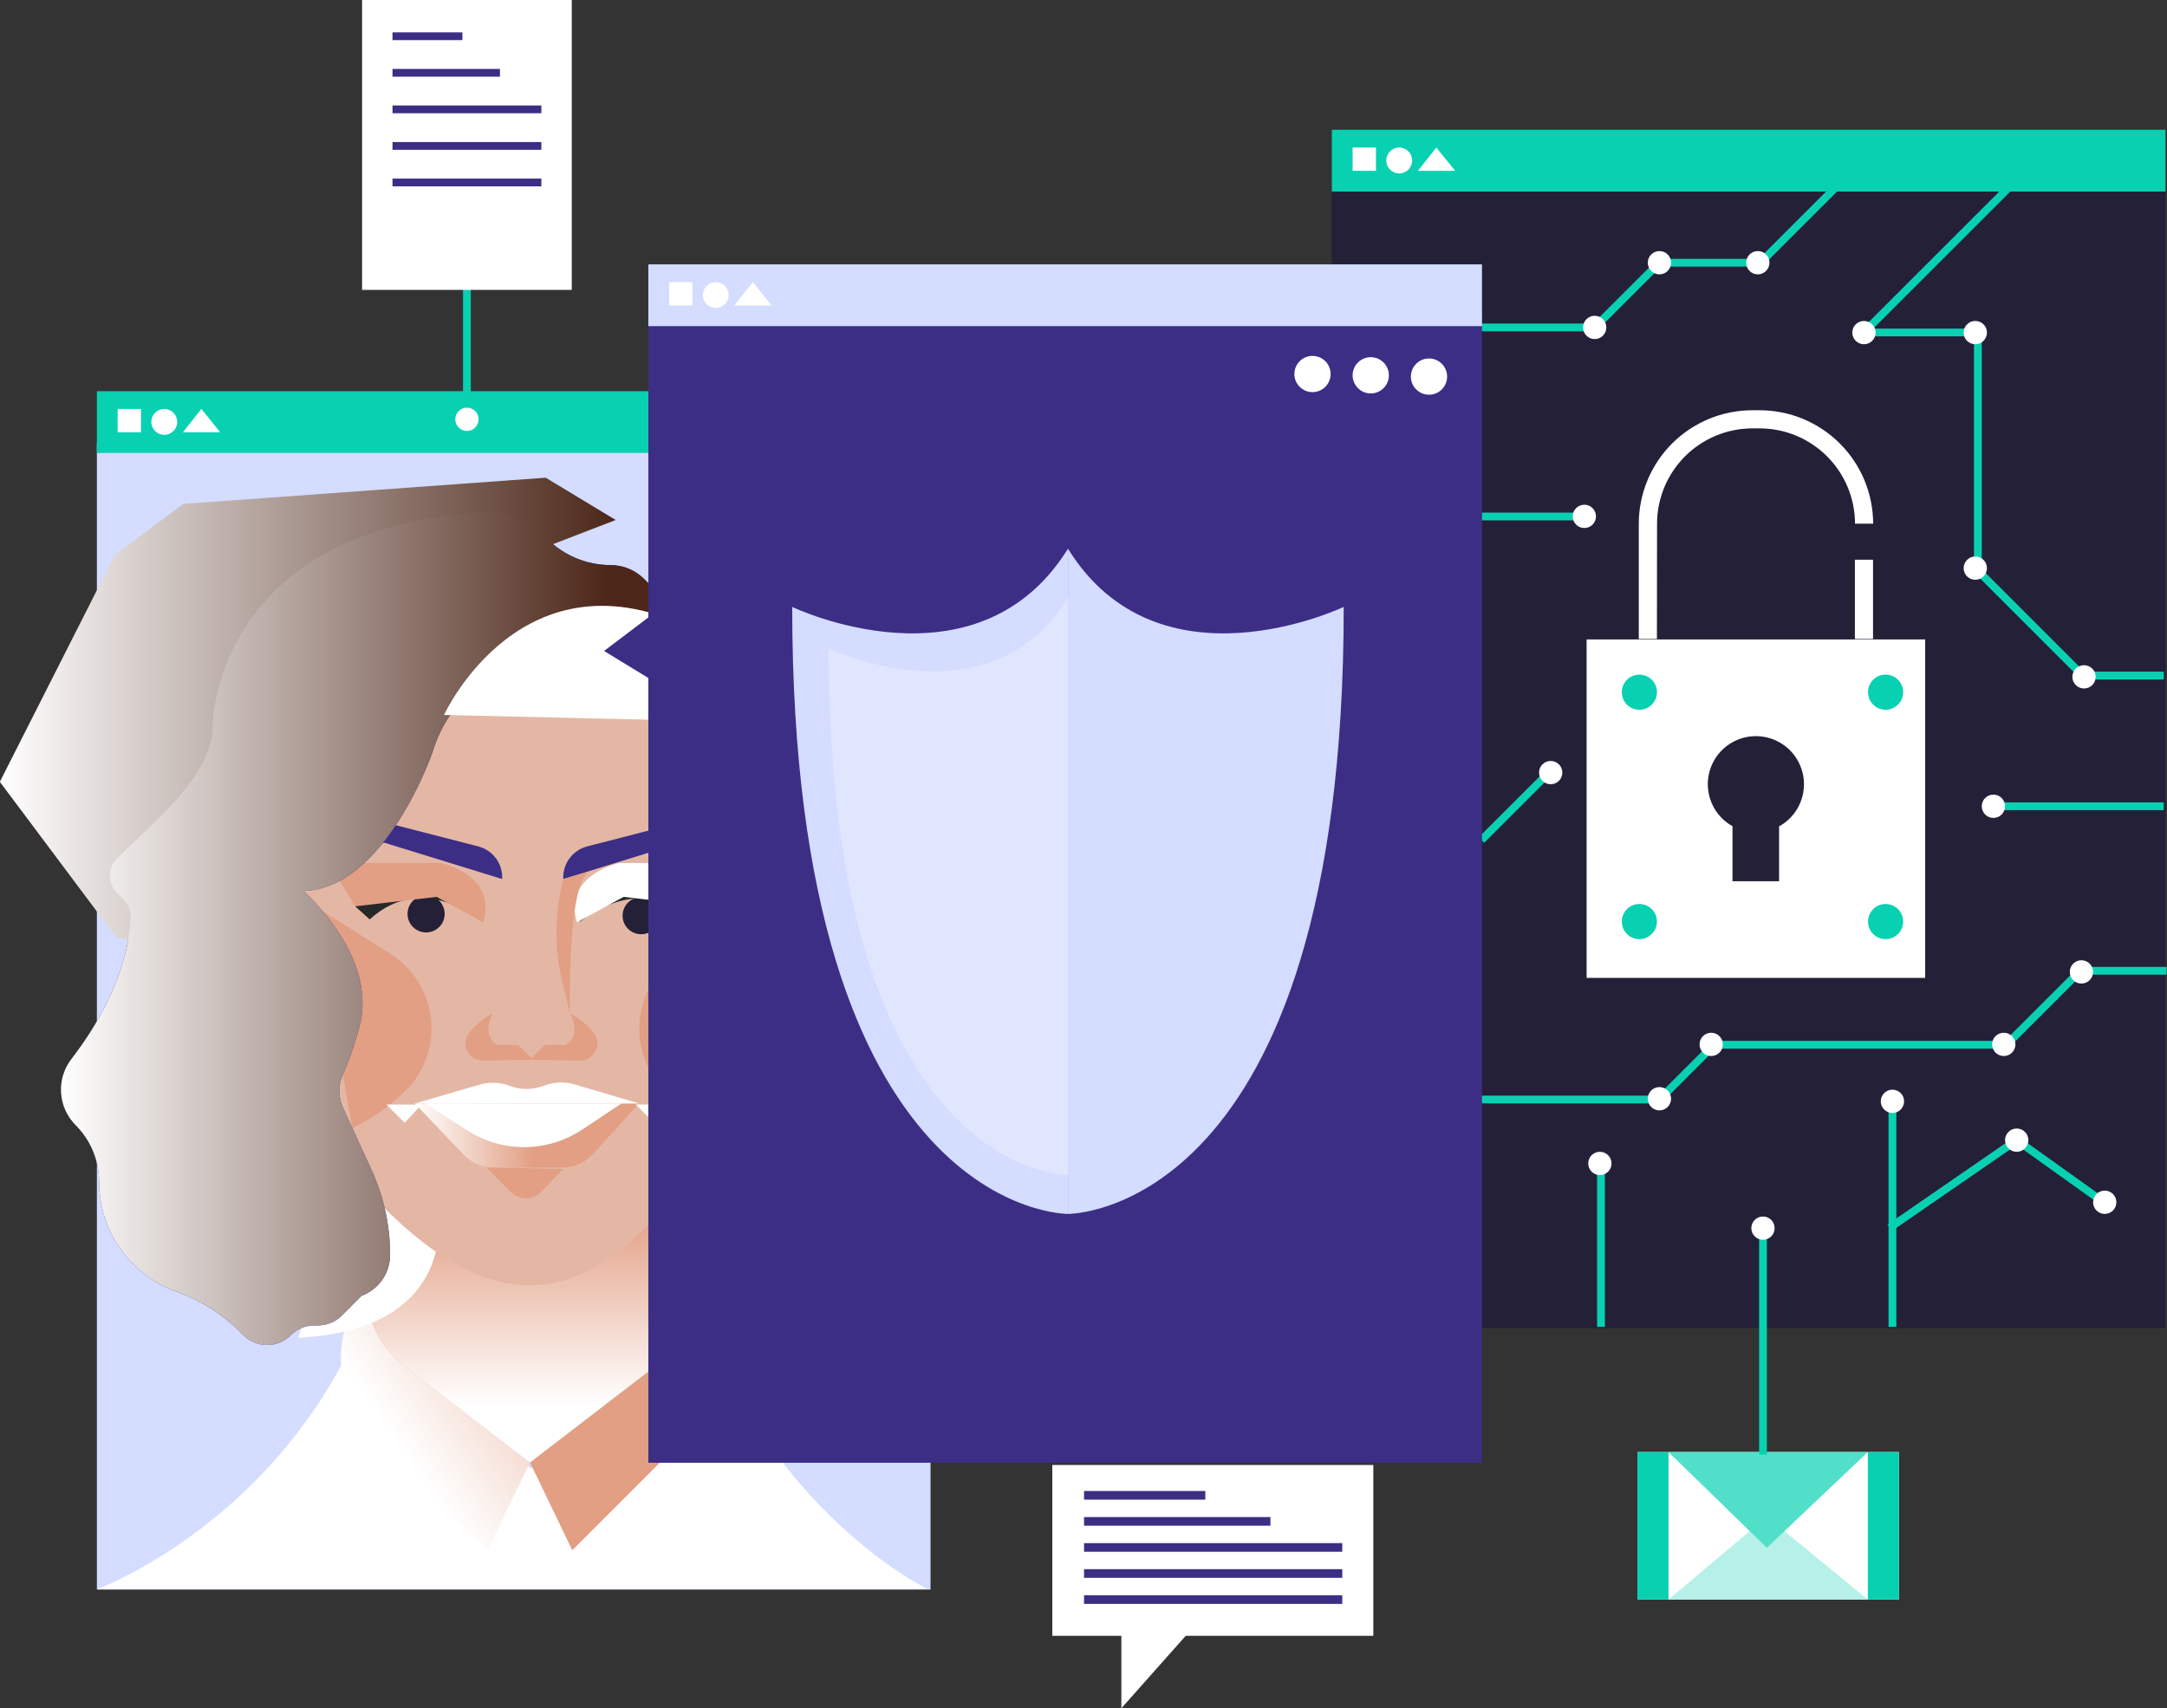 <svg width="837" height="660" viewBox="0 0 837 660" fill="none" xmlns="http://www.w3.org/2000/svg">
   <rect x="0" y="0" width="837" height="660" fill="#333333" stroke="none"/>
   <g class="left">
<path d="M359.421 171.14H37.421V614.14H359.421V171.14Z" fill="#D4DCFF"/>
<path d="M359.421 151.14H37.421V175H359.421V151.14Z" fill="#08D1B2"/>
<path d="M270.71 511L205.21 567.45L139.7 511C106.82 588.53 37.5 614 37.5 614H358.5C358.5 614 303.6 588.53 270.71 511Z" fill="white"/>
<path d="M310.891 412.85C310.891 412.85 296.271 428.59 306.961 443.2C317.651 457.81 313.701 507.86 254.671 507.86V412.86L310.891 412.85Z" fill="#EA442E"/>
<path d="M310.891 412.85C310.891 412.85 296.271 428.59 306.961 443.2C317.651 457.81 313.701 507.86 254.671 507.86V412.86L310.891 412.85Z" fill="#EA442E"/>
<path d="M310.891 412.85C310.891 412.85 296.271 428.59 306.961 443.2C317.651 457.81 313.701 507.86 254.671 507.86V412.86L310.891 412.85Z" fill="#3C2E85"/>
<path d="M281.66 280.73H293.42C298.334 280.73 303.15 282.098 307.33 284.682C311.509 287.267 314.885 290.964 317.08 295.36L338.69 338.58C342.096 345.375 344.065 352.799 344.473 360.388C344.88 367.978 343.719 375.57 341.06 382.69C334.14 401.18 321.17 423 298.5 423H285.59L281.66 280.73Z" fill="#EA442E"/>
<path d="M281.66 280.73H293.42C298.334 280.73 303.15 282.098 307.33 284.682C311.509 287.267 314.885 290.964 317.08 295.36L338.69 338.58C342.096 345.375 344.065 352.799 344.473 360.388C344.88 367.978 343.719 375.57 341.06 382.69C334.14 401.18 321.17 423 298.5 423H285.59L281.66 280.73Z" fill="#3C2E85"/>
<path d="M273.79 285.79L299.65 302.66H322.7L354.74 369V436.46H276.6L273.79 285.79Z" fill="#3C2E85"/>
<path d="M142.8 496.05C142.8 496.05 142.37 496.49 141.66 497.33C134.796 505.453 131.236 515.859 131.686 526.484C132.137 537.109 136.564 547.177 144.09 554.69L188.33 598.93L204.64 565.07L142.8 496.05Z" fill="url(#paint0_linear)"/>
<path d="M266.57 496.05C266.57 496.05 267 496.49 267.71 497.33C274.575 505.453 278.135 515.86 277.683 526.486C277.231 537.112 272.8 547.179 265.27 554.69L221.03 598.93L204.73 565.07L266.57 496.05Z" fill="url(#paint1_linear)"/>
<path d="M290.93 423.53C294.813 423.53 297.96 420.382 297.96 416.5C297.96 412.617 294.813 409.47 290.93 409.47C287.048 409.47 283.9 412.617 283.9 416.5C283.9 420.382 287.048 423.53 290.93 423.53Z" fill="white"/>
<path d="M135.881 426.25L141.741 501.48C142.14 506.59 143.609 511.56 146.052 516.067C148.494 520.573 151.857 524.516 155.921 527.64L204.641 565.07L253.351 527.64C257.409 524.513 260.766 520.569 263.204 516.063C265.641 511.556 267.105 506.588 267.501 501.48L273.371 426.25H135.881Z" fill="#E4B7A5"/>
<path style="mix-blend-mode:multiply" d="M135.881 426.25L141.741 501.48C142.14 506.59 143.609 511.56 146.052 516.067C148.494 520.573 151.857 524.516 155.921 527.64L204.641 565.07L253.351 527.64C257.409 524.513 260.766 520.569 263.204 516.063C265.641 511.556 267.105 506.588 267.501 501.48L273.371 426.25H135.881Z" fill="url(#paint2_linear)"/>
<path style="mix-blend-mode:multiply" d="M134.931 447.14L169.221 474.69C169.221 474.69 172.591 514.04 115.221 516.85L134.931 447.14Z" fill="url(#paint3_linear)"/>
<path d="M293.981 331.21C297.616 331.691 301.121 332.883 304.295 334.719C307.469 336.555 310.25 338.999 312.479 341.91C314.708 344.822 316.341 348.144 317.285 351.688C318.229 355.231 318.466 358.926 317.981 362.56L314.711 387.07C313.729 394.406 309.877 401.052 304.001 405.55L303.241 406.13C297.36 410.623 289.936 412.598 282.601 411.62L278.851 411.12L289.661 330.07L293.981 331.21Z" fill="#E4B7A5"/>
<path style="mix-blend-mode:multiply" d="M281.65 369.61L288.84 369.54L288.57 339.54C288.57 339.54 310.28 338.44 309.22 370.8" fill="url(#paint4_linear)"/>
<path style="mix-blend-mode:multiply" d="M284.501 371.08L283.921 406.13C283.921 406.13 309.471 399.61 309.331 383.43L309.211 370.85L284.501 371.08Z" fill="url(#paint5_linear)"/>
<path d="M286.101 356.69L291.541 362.93C291.541 362.93 298.771 364.21 299.851 371.06C300.058 372.505 299.953 373.978 299.543 375.379C299.132 376.78 298.426 378.076 297.471 379.181C296.516 380.285 295.336 381.172 294.009 381.781C292.682 382.39 291.24 382.707 289.781 382.71L279.141 382.81L286.101 356.69Z" fill="#E4B7A5"/>
<path d="M288.4 303.25C288.4 291.11 282.08 280.72 274.17 272.48C260.91 258.64 242.09 250.94 222.49 250.94H186.78C167.19 250.94 148.36 258.64 135.1 272.48C127.2 280.72 120.87 291.11 120.87 303.25L117.76 315.17C111.847 337.857 110.885 361.55 114.94 384.64C117.08 396.88 119.23 410.38 120.44 421.41C121.741 432.847 126.668 443.566 134.5 452C148.96 467.71 174.33 496.57 204.69 496.57C235.05 496.57 255.44 467.32 269.9 451.57C277.78 443.01 287.64 432.7 288.9 421.34C290.11 410.34 292.26 396.81 294.41 384.57C298.421 361.496 297.429 337.829 291.5 315.17L288.4 303.25Z" fill="#E4B7A5"/>
<path d="M164.58 360.25C168.54 360.25 171.75 357.04 171.75 353.08C171.75 349.12 168.54 345.91 164.58 345.91C160.62 345.91 157.41 349.12 157.41 353.08C157.41 357.04 160.62 360.25 164.58 360.25Z" fill="#242038"/>
<path d="M186.651 356.35C186.651 356.35 163.601 336.11 142.801 355.22L137.171 350.16C137.171 350.16 165.281 326 186.651 356.35Z" fill="#272929"/>
<path style="mix-blend-mode:multiply" d="M160.221 426.34L179.131 446.15C180.62 447.704 182.409 448.942 184.388 449.789C186.367 450.637 188.498 451.075 190.651 451.08H217.271C219.49 451.079 221.684 450.614 223.712 449.715C225.741 448.816 227.559 447.503 229.051 445.86L246.801 426.34H160.221Z" fill="url(#paint6_linear)"/>
<path d="M247.641 360.95C251.601 360.95 254.811 357.74 254.811 353.78C254.811 349.82 251.601 346.61 247.641 346.61C243.681 346.61 240.471 349.82 240.471 353.78C240.471 357.74 243.681 360.95 247.641 360.95Z" fill="#242038"/>
<path d="M223.75 356.35C223.75 356.35 246.8 336.11 267.6 355.22L273.22 350.16C273.22 350.16 245.11 326 223.75 356.35Z" fill="#272929"/>
<path d="M164.16 426.34H240.05L225 436.34C218.339 440.792 210.512 443.179 202.5 443.2V443.2C194.751 443.202 187.163 440.989 180.63 436.82L164.16 426.34Z" fill="white"/>
<path d="M217.571 339.62L263.101 325.57L284.501 333.44C284.501 333.44 273.791 316 258.611 318.82L226.821 327C224.055 327.713 221.622 329.362 219.935 331.666C218.249 333.971 217.413 336.789 217.571 339.64V339.62Z" fill="#3C2E85"/>
<path d="M193.961 339.62L148.421 325.57L127.051 333.44C127.051 333.44 137.741 316.01 152.921 318.82L184.701 327C187.467 327.713 189.901 329.361 191.59 331.665C193.278 333.97 194.116 336.788 193.961 339.64V339.62Z" fill="#3C2E85"/>
<path style="mix-blend-mode:multiply" d="M160.221 426.34L185.271 419.05C189.082 417.943 193.151 418.108 196.861 419.52C200.798 421.019 205.133 421.111 209.131 419.78L210.991 419.16C214.551 417.968 218.393 417.905 221.991 418.98L246.841 426.34H160.221Z" fill="url(#paint7_linear)"/>
<path style="mix-blend-mode:multiply" d="M259.171 426.73H245.551L252.651 433.82L259.171 426.73Z" fill="url(#paint8_linear)"/>
<path style="mix-blend-mode:multiply" d="M137.171 350.16L127.051 333.44H170.341C170.341 333.44 192.271 338.08 186.651 356.35L168.651 346.51L137.171 350.16Z" fill="url(#paint9_linear)"/>
<path style="mix-blend-mode:multiply" d="M272.331 350.16L282.501 333.44H239.161C239.161 333.44 217.231 338.08 222.861 356.35L240.861 346.51L272.331 350.16Z" fill="url(#paint10_linear)"/>
<path style="mix-blend-mode:multiply" d="M120.98 349.72L150.67 368.43C169.31 380.19 172.21 406.35 156.4 421.7C150.403 427.47 143.536 432.262 136.05 435.9" fill="url(#paint11_linear)"/>
<path style="mix-blend-mode:multiply" d="M292.59 349.72L262.9 368.43C244.26 380.19 241.35 406.35 257.17 421.7C263.158 427.473 270.019 432.265 277.5 435.9" fill="url(#paint12_linear)"/>
<path style="mix-blend-mode:multiply" d="M220.151 391.49C225.051 401.28 218.151 403.73 218.151 403.73H210.391L205.301 408.83L200.201 403.73H192.401C192.401 403.73 185.471 401.28 190.401 391.49C190.401 391.49 184.401 394.42 180.971 399.36C180.278 400.36 179.874 401.53 179.803 402.744C179.732 403.958 179.997 405.168 180.568 406.241C181.139 407.314 181.995 408.21 183.042 408.829C184.088 409.448 185.285 409.767 186.501 409.75L205.281 409.49L224.051 409.75C225.268 409.77 226.468 409.454 227.517 408.837C228.566 408.219 229.425 407.324 229.999 406.25C230.573 405.176 230.839 403.965 230.769 402.749C230.698 401.534 230.294 400.361 229.601 399.36C226.171 394.42 220.151 391.49 220.151 391.49Z" fill="url(#paint13_linear)"/>
<path style="mix-blend-mode:multiply" d="M217.571 339.62L216.981 342.15C214.131 354.439 214.21 367.226 217.211 379.48L220.151 391.48C220.151 391.48 218.971 341.86 227.411 336.8L217.571 339.62Z" fill="url(#paint14_linear)"/>
<path style="mix-blend-mode:multiply" d="M187.841 451.08L197.361 460.59C198.131 461.361 199.047 461.971 200.055 462.384C201.064 462.796 202.144 463.004 203.234 462.993C204.324 462.983 205.4 462.756 206.401 462.324C207.401 461.892 208.306 461.266 209.061 460.48L217.571 451.64L187.841 451.08Z" fill="url(#paint15_linear)"/>
<path style="mix-blend-mode:multiply" d="M162.841 426.73H149.221L156.321 433.82L162.841 426.73Z" fill="url(#paint16_linear)"/>
<path d="M248.771 223.67C247.076 221.976 245.065 220.633 242.852 219.716C240.638 218.8 238.266 218.329 235.871 218.33V218.33C226.671 218.327 217.848 214.672 211.341 208.17V208.17C207.838 204.659 203.621 201.942 198.977 200.203C194.332 198.463 189.368 197.743 184.421 198.09C82.081 205.33 82.081 280.73 82.081 280.73C82.081 299.81 58.761 318.11 45.271 331.6C43.48 333.394 42.475 335.825 42.475 338.36C42.475 340.894 43.48 343.325 45.271 345.12L47.671 347.52C48.644 348.481 49.4 349.64 49.888 350.918C50.376 352.196 50.585 353.564 50.501 354.93C49.041 377.33 37.001 396.93 27.631 409.08C24.731 412.816 23.294 417.481 23.588 422.202C23.883 426.922 25.889 431.373 29.231 434.72V434.72C32.1 437.589 34.376 440.995 35.929 444.744C37.482 448.493 38.281 452.512 38.281 456.57V456.57C38.281 468.531 43.033 480.002 51.491 488.46V488.46C56.183 493.153 61.855 496.752 68.101 499C77.43 502.349 85.902 507.72 92.911 514.73L94.021 515.84C95.221 517.041 96.647 517.994 98.216 518.644C99.785 519.294 101.467 519.629 103.166 519.629C104.864 519.629 106.546 519.294 108.115 518.644C109.684 517.994 111.11 517.041 112.311 515.84V515.84C113.519 514.637 114.952 513.685 116.529 513.038C118.107 512.391 119.796 512.062 121.501 512.07H122.871C126.3 512.066 129.589 510.707 132.021 508.29L139.671 500.63C142.902 499.426 145.688 497.262 147.655 494.428C149.621 491.595 150.673 488.228 150.671 484.78V484.78C150.67 473.464 148.224 462.282 143.501 452L132.501 428C131.583 426.008 131.097 423.846 131.074 421.653C131.052 419.461 131.494 417.289 132.371 415.28C135.04 409.215 137.214 402.945 138.871 396.53C144.371 375.27 128.871 355.44 117.361 344.22C148.831 343.22 166.981 290.84 166.981 290.84C176.541 258.23 211.981 251.49 211.981 251.49H233.341L241.491 252.33L250.201 243.62H268.761L248.771 223.67Z" fill="#3C2E85"/>
<path style="mix-blend-mode:multiply" d="M30.36 419C30.36 419 88.26 413.38 88.26 349.85C88.26 349.85 81.52 434.74 133.8 430.85L79.27 501.11C79.27 501.11 89.39 419 30.36 419Z" fill="url(#paint17_linear)"/>
<path style="mix-blend-mode:multiply" d="M237.81 200.9L134.36 240.82C134.36 240.82 102.88 261.62 107.94 297C113 332.38 84.94 371.2 44.94 362.21L-0.06 302.06L44.35 214.35L70.78 194.68L210.78 184.56L237.81 200.9Z" fill="url(#paint18_linear)"/>
<path style="mix-blend-mode:multiply" d="M248.771 223.67C247.076 221.976 245.065 220.633 242.852 219.716C240.638 218.8 238.266 218.329 235.871 218.33V218.33C226.671 218.327 217.848 214.672 211.341 208.17V208.17C207.838 204.659 203.621 201.942 198.977 200.203C194.332 198.463 189.368 197.743 184.421 198.09C82.081 205.33 82.081 280.73 82.081 280.73C82.081 299.81 58.761 318.11 45.271 331.6C43.48 333.394 42.475 335.825 42.475 338.36C42.475 340.894 43.48 343.325 45.271 345.12L47.671 347.52C48.644 348.481 49.4 349.64 49.888 350.918C50.376 352.196 50.585 353.564 50.501 354.93C49.041 377.33 37.001 396.93 27.631 409.08C24.731 412.816 23.294 417.481 23.588 422.202C23.883 426.922 25.889 431.373 29.231 434.72V434.72C32.1 437.589 34.376 440.995 35.929 444.744C37.482 448.493 38.281 452.512 38.281 456.57V456.57C38.281 468.531 43.033 480.002 51.491 488.46V488.46C56.183 493.153 61.855 496.752 68.101 499C77.43 502.349 85.902 507.72 92.911 514.73L94.021 515.84C95.221 517.041 96.647 517.994 98.216 518.644C99.785 519.294 101.467 519.629 103.166 519.629C104.864 519.629 106.546 519.294 108.115 518.644C109.684 517.994 111.11 517.041 112.311 515.84V515.84C113.519 514.637 114.952 513.685 116.529 513.038C118.107 512.391 119.796 512.062 121.501 512.07H122.871C126.3 512.066 129.589 510.707 132.021 508.29L139.671 500.63C142.902 499.426 145.688 497.262 147.655 494.428C149.621 491.595 150.673 488.228 150.671 484.78V484.78C150.67 473.464 148.224 462.282 143.501 452L132.501 428C131.583 426.008 131.097 423.846 131.074 421.653C131.052 419.461 131.494 417.289 132.371 415.28C135.04 409.215 137.214 402.945 138.871 396.53C144.371 375.27 128.871 355.44 117.361 344.22C148.831 343.22 166.981 290.84 166.981 290.84C176.541 258.23 211.981 251.49 211.981 251.49H233.341L241.491 252.33L250.201 243.62H268.761L248.771 223.67Z" fill="url(#paint19_linear)"/>
<path style="mix-blend-mode:multiply" d="M171.5 276.23C171.5 276.23 201.86 209.9 268.76 243.63V278.48L171.5 276.23Z" fill="url(#paint20_linear)"/>
<path d="M233.311 251.5L251.171 262.41C252.726 263.364 254.516 263.869 256.341 263.87C258.201 263.869 260.025 264.391 261.602 265.378C263.18 266.365 264.448 267.776 265.261 269.45L282.261 304.34C282.261 304.34 294.921 316.81 294.921 331.43C318.511 315.69 309.071 295.54 307.211 291.72L284.501 245.16C282.593 242.271 279.998 239.9 276.949 238.26C273.901 236.619 270.493 235.76 267.031 235.76H254.111L233.311 251.5Z" fill="#3C2E85"/>
<path d="M294.021 328L295.151 364C295.151 364 320.451 358.94 320.451 329.7L294.021 328Z" fill="#3C2E85"/>
<path d="M54.45 158H45.45V167H54.45V158Z" fill="white"/>
<path d="M63.45 168C66.212 168 68.45 165.761 68.45 163C68.45 160.239 66.212 158 63.45 158C60.689 158 58.45 160.239 58.45 163C58.45 165.761 60.689 168 63.45 168Z" fill="white"/>
<path d="M70.65 167H85.05L77.78 158L70.65 167Z" fill="white"/>
<path d="M181.851 74.5H178.851V163.5H181.851V74.5Z" fill="#08D1B2"/>
<path d="M220.851 0H139.851V112H220.851V0Z" fill="white"/>
<path d="M178.601 12.5H151.601V15.5H178.601V12.5Z" fill="#3C2E85"/>
<path d="M193.101 26.63H151.601V29.63H193.101V26.63Z" fill="#3C2E85"/>
<path d="M209.101 40.75H151.601V43.75H209.101V40.75Z" fill="#3C2E85"/>
<path d="M209.101 54.88H151.601V57.88H209.101V54.88Z" fill="#3C2E85"/>
<path d="M209.101 69H151.601V72H209.101V69Z" fill="#3C2E85"/>
<path d="M180.351 166.5C182.836 166.5 184.851 164.485 184.851 162C184.851 159.515 182.836 157.5 180.351 157.5C177.865 157.5 175.851 159.515 175.851 162C175.851 164.485 177.865 166.5 180.351 166.5Z" fill="white"/>
     </g>
  <g class="right">
<path d="M530.45 566H406.45V632H530.45V566Z" fill="white"/>
<path d="M433.12 631.46V660L458.46 631.46H433.12Z" fill="white"/>
<path d="M465.54 576.05H418.71V579.39H465.54V576.05Z" fill="#3C2E85"/>
<path d="M490.7 586.12H418.71V589.46H490.7V586.12Z" fill="#3C2E85"/>
<path d="M518.45 596.19H418.71V599.53H518.45V596.19Z" fill="#3C2E85"/>
<path d="M518.45 606.26H418.71V609.6H518.45V606.26Z" fill="#3C2E85"/>
<path d="M518.45 616.33H418.71V619.67H518.45V616.33Z" fill="#3C2E85"/>
<path d="M733.45 561H632.45V618H733.45V561Z" fill="white"/>
<path d="M644.45 561H632.45V618H644.45V561Z" fill="#08D1B2"/>
<path d="M733.45 561H721.45V618H733.45V561Z" fill="#08D1B2"/>
<path d="M644.45 618L682.45 586L721.45 618H644.45Z" fill="#B5F1E8"/>
<path d="M644.45 561L682.45 598L721.45 561H644.45Z" fill="#52DFC9"/>
<path d="M836.42 70.14H514.42V513.14H836.42V70.14Z" fill="#242038"/>
<path d="M836.42 50.14H514.42V74H836.42V50.14Z" fill="#08D1B2"/>
<path d="M531.45 57H522.45V66H531.45V57Z" fill="white"/>
<path d="M540.45 67C543.212 67 545.45 64.761 545.45 62C545.45 59.239 543.212 57 540.45 57C537.689 57 535.45 59.239 535.45 62C535.45 64.761 537.689 67 540.45 67Z" fill="white"/>
<path d="M547.65 66H562.05L554.78 57L547.65 66Z" fill="white"/>
<path d="M743.59 247.05H612.83V377.81H743.59V247.05Z" fill="white"/>
<path d="M696.781 303C696.784 299.728 695.923 296.512 694.284 293.68C692.645 290.847 690.287 288.498 687.448 286.87C684.609 285.242 681.391 284.393 678.118 284.409C674.846 284.426 671.636 285.307 668.813 286.963C665.99 288.619 663.656 290.991 662.045 293.84C660.435 296.689 659.605 299.913 659.642 303.185C659.678 306.458 660.578 309.662 662.252 312.475C663.925 315.287 666.312 317.607 669.171 319.2V340.47H687.171V319.27C690.082 317.667 692.509 315.311 694.2 312.449C695.89 309.587 696.781 306.324 696.781 303V303Z" fill="#242038"/>
<path d="M633.21 362.84C636.96 362.84 640 359.8 640 356.05C640 352.3 636.96 349.26 633.21 349.26C629.46 349.26 626.42 352.3 626.42 356.05C626.42 359.8 629.46 362.84 633.21 362.84Z" fill="#08D1B2"/>
<path d="M633.21 274.22C636.96 274.22 640 271.18 640 267.43C640 263.68 636.96 260.64 633.21 260.64C629.46 260.64 626.42 263.68 626.42 267.43C626.42 271.18 629.46 274.22 633.21 274.22Z" fill="#08D1B2"/>
<path d="M728.31 362.84C732.06 362.84 735.1 359.8 735.1 356.05C735.1 352.3 732.06 349.26 728.31 349.26C724.56 349.26 721.521 352.3 721.521 356.05C721.521 359.8 724.56 362.84 728.31 362.84Z" fill="#08D1B2"/>
<path d="M728.31 274.22C732.06 274.22 735.1 271.18 735.1 267.43C735.1 263.68 732.06 260.64 728.31 260.64C724.56 260.64 721.521 263.68 721.521 267.43C721.521 271.18 724.56 274.22 728.31 274.22Z" fill="#08D1B2"/>
<path d="M639.98 246.85H632.98V202.34C632.994 190.717 637.617 179.574 645.836 171.355C654.054 163.136 665.197 158.513 676.82 158.5H679.61C691.242 158.5 702.398 163.117 710.628 171.337C718.857 179.558 723.487 190.708 723.5 202.34H716.5C716.487 192.573 712.602 183.211 705.696 176.305C698.79 169.399 689.427 165.513 679.66 165.5H676.87C667.104 165.513 657.741 169.399 650.835 176.305C643.929 183.211 640.044 192.573 640.031 202.34L639.98 246.85Z" fill="white"/>
<path d="M723.45 216.25H716.45V246.85H723.45V216.25Z" fill="white"/>
<path d="M682.45 473H679.45V562H682.45V473Z" fill="#08D1B2"/>
<path d="M680.95 479C683.435 479 685.45 476.985 685.45 474.5C685.45 472.015 683.435 470 680.95 470C678.465 470 676.45 472.015 676.45 474.5C676.45 476.985 678.465 479 680.95 479Z" fill="white"/>
<path d="M619.881 448H616.881V512.64H619.881V448Z" fill="#08D1B2"/>
<path d="M732.45 424.5H729.45V512.64H732.45V424.5Z" fill="#08D1B2"/>
<path d="M730.73 475.59L729.03 473.12L778.97 438.67L814.82 464.28L813.08 466.72L778.94 442.33L730.73 475.59Z" fill="#08D1B2"/>
<path d="M641.571 426.3H572.211V423.3H640.331L661.481 402.15H774.331L802.901 373.57H836.871V376.57H804.151L775.571 405.15H662.721L641.571 426.3Z" fill="#08D1B2"/>
<path d="M598.542 296.1L571.142 323.5L573.263 325.621L600.663 298.221L598.542 296.1Z" fill="#08D1B2"/>
<path d="M611.951 198.05H572.211V201.05H611.951V198.05Z" fill="#08D1B2"/>
<path d="M616.57 128H571.95V125H615.33L640.33 100H679.33L711.71 67.62L713.83 69.75L680.57 103H641.57L616.57 128Z" fill="#08D1B2"/>
<path d="M835.75 262.5H803.831L762.451 221.12V129.95H716.271L775 71.22L777.12 73.35L723.521 126.95H765.451V219.88L805.07 259.5H835.75V262.5Z" fill="#08D1B2"/>
<path d="M835.75 310H769.95V313H835.75V310Z" fill="#08D1B2"/>
<path d="M730.95 430C733.435 430 735.45 427.985 735.45 425.5C735.45 423.015 733.435 421 730.95 421C728.465 421 726.45 423.015 726.45 425.5C726.45 427.985 728.465 430 730.95 430Z" fill="white"/>
 </g>
 <g class="middle">
<path d="M778.95 445C781.435 445 783.45 442.985 783.45 440.5C783.45 438.015 781.435 436 778.95 436C776.465 436 774.45 438.015 774.45 440.5C774.45 442.985 776.465 445 778.95 445Z" fill="white"/>
<path d="M812.95 469C815.435 469 817.45 466.985 817.45 464.5C817.45 462.015 815.435 460 812.95 460C810.465 460 808.45 462.015 808.45 464.5C808.45 466.985 810.465 469 812.95 469Z" fill="white"/>
<path d="M617.95 454C620.435 454 622.45 451.985 622.45 449.5C622.45 447.015 620.435 445 617.95 445C615.465 445 613.45 447.015 613.45 449.5C613.45 451.985 615.465 454 617.95 454Z" fill="white"/>
<path d="M640.95 429C643.435 429 645.45 426.985 645.45 424.5C645.45 422.015 643.435 420 640.95 420C638.465 420 636.45 422.015 636.45 424.5C636.45 426.985 638.465 429 640.95 429Z" fill="white"/>
<path d="M660.95 408C663.435 408 665.45 405.985 665.45 403.5C665.45 401.015 663.435 399 660.95 399C658.465 399 656.45 401.015 656.45 403.5C656.45 405.985 658.465 408 660.95 408Z" fill="white"/>
<path d="M773.95 408C776.435 408 778.45 405.985 778.45 403.5C778.45 401.015 776.435 399 773.95 399C771.465 399 769.45 401.015 769.45 403.5C769.45 405.985 771.465 408 773.95 408Z" fill="white"/>
<path d="M803.95 380C806.435 380 808.45 377.985 808.45 375.5C808.45 373.015 806.435 371 803.95 371C801.465 371 799.45 373.015 799.45 375.5C799.45 377.985 801.465 380 803.95 380Z" fill="white"/>
<path d="M769.95 316C772.435 316 774.45 313.985 774.45 311.5C774.45 309.015 772.435 307 769.95 307C767.465 307 765.45 309.015 765.45 311.5C765.45 313.985 767.465 316 769.95 316Z" fill="white"/>
<path d="M598.95 303C601.435 303 603.45 300.985 603.45 298.5C603.45 296.015 601.435 294 598.95 294C596.465 294 594.45 296.015 594.45 298.5C594.45 300.985 596.465 303 598.95 303Z" fill="white"/>
<path d="M611.95 204C614.435 204 616.45 201.985 616.45 199.5C616.45 197.015 614.435 195 611.95 195C609.465 195 607.45 197.015 607.45 199.5C607.45 201.985 609.465 204 611.95 204Z" fill="white"/>
<path d="M615.95 131C618.435 131 620.45 128.985 620.45 126.5C620.45 124.015 618.435 122 615.95 122C613.465 122 611.45 124.015 611.45 126.5C611.45 128.985 613.465 131 615.95 131Z" fill="white"/>
<path d="M640.95 106C643.435 106 645.45 103.985 645.45 101.5C645.45 99.015 643.435 97 640.95 97C638.465 97 636.45 99.015 636.45 101.5C636.45 103.985 638.465 106 640.95 106Z" fill="white"/>
<path d="M678.95 106C681.435 106 683.45 103.985 683.45 101.5C683.45 99.015 681.435 97 678.95 97C676.465 97 674.45 99.015 674.45 101.5C674.45 103.985 676.465 106 678.95 106Z" fill="white"/>
<path d="M719.95 133C722.435 133 724.45 130.985 724.45 128.5C724.45 126.015 722.435 124 719.95 124C717.465 124 715.45 126.015 715.45 128.5C715.45 130.985 717.465 133 719.95 133Z" fill="white"/>
<path d="M762.95 133C765.435 133 767.45 130.985 767.45 128.5C767.45 126.015 765.435 124 762.95 124C760.465 124 758.45 126.015 758.45 128.5C758.45 130.985 760.465 133 762.95 133Z" fill="white"/>
<path d="M762.95 224C765.435 224 767.45 221.985 767.45 219.5C767.45 217.015 765.435 215 762.95 215C760.465 215 758.45 217.015 758.45 219.5C758.45 221.985 760.465 224 762.95 224Z" fill="white"/>
<path d="M804.95 266C807.435 266 809.45 263.985 809.45 261.5C809.45 259.015 807.435 257 804.95 257C802.465 257 800.45 259.015 800.45 261.5C800.45 263.985 802.465 266 804.95 266Z" fill="white"/>
<path d="M572.421 122.14H250.421V565.14H572.421V122.14Z" fill="#3C2E85"/>
<path d="M572.421 102.14H250.421V126H572.421V102.14Z" fill="#D4DCFF"/>
<path d="M267.45 109H258.45V118H267.45V109Z" fill="white"/>
<path d="M276.45 119C279.212 119 281.45 116.761 281.45 114C281.45 111.239 279.212 109 276.45 109C273.689 109 271.45 111.239 271.45 114C271.45 116.761 273.689 119 276.45 119Z" fill="white"/>
<path d="M283.65 118H298.05L290.78 109L283.65 118Z" fill="white"/>
<path d="M506.95 151.5C510.816 151.5 513.95 148.366 513.95 144.5C513.95 140.634 510.816 137.5 506.95 137.5C503.084 137.5 499.95 140.634 499.95 144.5C499.95 148.366 503.084 151.5 506.95 151.5Z" fill="white"/>
<path d="M529.45 152C533.316 152 536.45 148.866 536.45 145C536.45 141.134 533.316 138 529.45 138C525.584 138 522.45 141.134 522.45 145C522.45 148.866 525.584 152 529.45 152Z" fill="white"/>
<path d="M551.95 152.5C555.816 152.5 558.95 149.366 558.95 145.5C558.95 141.634 555.816 138.5 551.95 138.5C548.084 138.5 544.95 141.634 544.95 145.5C544.95 149.366 548.084 152.5 551.95 152.5Z" fill="white"/>
<path d="M412.5 212V469C412.5 469 305.99 470 305.99 234.48C305.94 234.48 377.27 268.68 412.5 212Z" fill="#D4DCFF"/>
<path d="M412.5 212V469C412.5 469 519.01 470 519.01 234.48C518.96 234.48 447.63 268.68 412.5 212Z" fill="#D4DCFF"/>
<g style="mix-blend-mode:multiply">
<g style="mix-blend-mode:multiply">
<path d="M412.5 231V454C412.5 454 320.08 454.85 320.08 250.5C320.03 250.5 381.93 280.18 412.5 231Z" fill="#E1E6FF"/>
</g>
<g style="mix-blend-mode:multiply">
<path d="M412.5 231V454C412.5 454 504.92 454.85 504.92 250.5C504.87 250.5 442.98 280.18 412.5 231Z" fill="#D4DCFF"/>
</g>
</g>
<defs>
<linearGradient id="paint0_linear" x1="152.9" y1="556.12" x2="259.32" y2="483.59" gradientUnits="userSpaceOnUse">
<stop stop-color="white"/>
<stop offset="0.86" stop-color="#E29F84"/>
</linearGradient>
<linearGradient id="paint1_linear" x1="13060.2" y1="57709.7" x2="3840.16" y2="53251.4" gradientUnits="userSpaceOnUse">
<stop stop-color="white"/>
<stop offset="0.86" stop-color="#E29F84"/>
</linearGradient>
<linearGradient id="paint2_linear" x1="204.641" y1="542.99" x2="204.641" y2="405.46" gradientUnits="userSpaceOnUse">
<stop stop-color="white"/>
<stop offset="0.55" stop-color="#E29F84"/>
</linearGradient>
<linearGradient id="paint3_linear" x1="5073.14" y1="34047.3" x2="7991.69" y2="34047.3" gradientUnits="userSpaceOnUse">
<stop stop-color="white"/>
<stop offset="0.55" stop-color="#E29F84"/>
</linearGradient>
<linearGradient id="paint4_linear" x1="281.522" y1="355.379" x2="309.141" y2="355.129" gradientUnits="userSpaceOnUse">
<stop stop-color="white"/>
<stop offset="1" stop-color="#E29F84"/>
</linearGradient>
<linearGradient id="paint5_linear" x1="48273.8" y1="13592.1" x2="47623" y2="13598.6" gradientUnits="userSpaceOnUse">
<stop stop-color="white"/>
<stop offset="1" stop-color="#E29F84"/>
</linearGradient>
<linearGradient id="paint6_linear" x1="160.221" y1="438.71" x2="246.801" y2="438.71" gradientUnits="userSpaceOnUse">
<stop stop-color="white"/>
<stop offset="0.53" stop-color="#E29F84"/>
</linearGradient>
<linearGradient id="paint7_linear" x1="12002.9" y1="3848.19" x2="19502.5" y2="3848.19" gradientUnits="userSpaceOnUse">
<stop stop-color="white"/>
<stop offset="0.53" stop-color="#E29F84"/>
</linearGradient>
<linearGradient id="paint8_linear" x1="3589.94" y1="3477.34" x2="3775.45" y2="3477.34" gradientUnits="userSpaceOnUse">
<stop stop-color="white"/>
<stop offset="0.86" stop-color="#E29F84"/>
</linearGradient>
<linearGradient id="paint9_linear" x1="9855.23" y1="8234.87" x2="6192.49" y2="8234.87" gradientUnits="userSpaceOnUse">
<stop stop-color="white"/>
<stop offset="0.86" stop-color="#E29F84"/>
</linearGradient>
<linearGradient id="paint10_linear" x1="1200.85" y1="8234.87" x2="4865.59" y2="8234.87" gradientUnits="userSpaceOnUse">
<stop stop-color="white"/>
<stop offset="0.86" stop-color="#E29F84"/>
</linearGradient>
<linearGradient id="paint11_linear" x1="4568.42" y1="34695" x2="11987.3" y2="32014.7" gradientUnits="userSpaceOnUse">
<stop stop-color="white"/>
<stop offset="0.86" stop-color="#E29F84"/>
</linearGradient>
<linearGradient id="paint12_linear" x1="4768.71" y1="34695" x2="-2650.3" y2="32014.2" gradientUnits="userSpaceOnUse">
<stop stop-color="white"/>
<stop offset="0.86" stop-color="#E29F84"/>
</linearGradient>
<linearGradient id="paint13_linear" x1="8043.63" y1="8152.56" x2="9391.12" y2="5114.7" gradientUnits="userSpaceOnUse">
<stop stop-color="white"/>
<stop offset="0.53" stop-color="#E29F84"/>
</linearGradient>
<linearGradient id="paint14_linear" x1="2383.69" y1="21296.2" x2="4206.65" y2="20959.5" gradientUnits="userSpaceOnUse">
<stop stop-color="white"/>
<stop offset="0.86" stop-color="#E29F84"/>
</linearGradient>
<linearGradient id="paint15_linear" x1="4523.96" y1="6118.68" x2="5166.21" y2="5026.12" gradientUnits="userSpaceOnUse">
<stop stop-color="white"/>
<stop offset="1" stop-color="#E29F84"/>
</linearGradient>
<linearGradient id="paint16_linear" x1="2181.6" y1="3477.34" x2="2367.1" y2="3477.34" gradientUnits="userSpaceOnUse">
<stop stop-color="white"/>
<stop offset="0.86" stop-color="#E29F84"/>
</linearGradient>
<linearGradient id="paint17_linear" x1="5740.25" y1="69893.1" x2="10170" y2="38676.4" gradientUnits="userSpaceOnUse">
<stop stop-color="white"/>
<stop offset="0.86" stop-color="#4C2719"/>
</linearGradient>
<linearGradient id="paint18_linear" x1="0" y1="274.08" x2="237.81" y2="274.08" gradientUnits="userSpaceOnUse">
<stop stop-color="white"/>
<stop offset="1" stop-color="#4C2719"/>
</linearGradient>
<linearGradient id="paint19_linear" x1="23.501" y1="358.82" x2="268.731" y2="358.82" gradientUnits="userSpaceOnUse">
<stop stop-color="white"/>
<stop offset="0.86" stop-color="#4C2719"/>
</linearGradient>
<linearGradient id="paint20_linear" x1="14563.1" y1="11615.9" x2="24022.6" y2="11615.9" gradientUnits="userSpaceOnUse">
<stop stop-color="white"/>
<stop offset="1" stop-color="#4C2719"/>
</linearGradient>
</defs>
   </g>
</svg>
